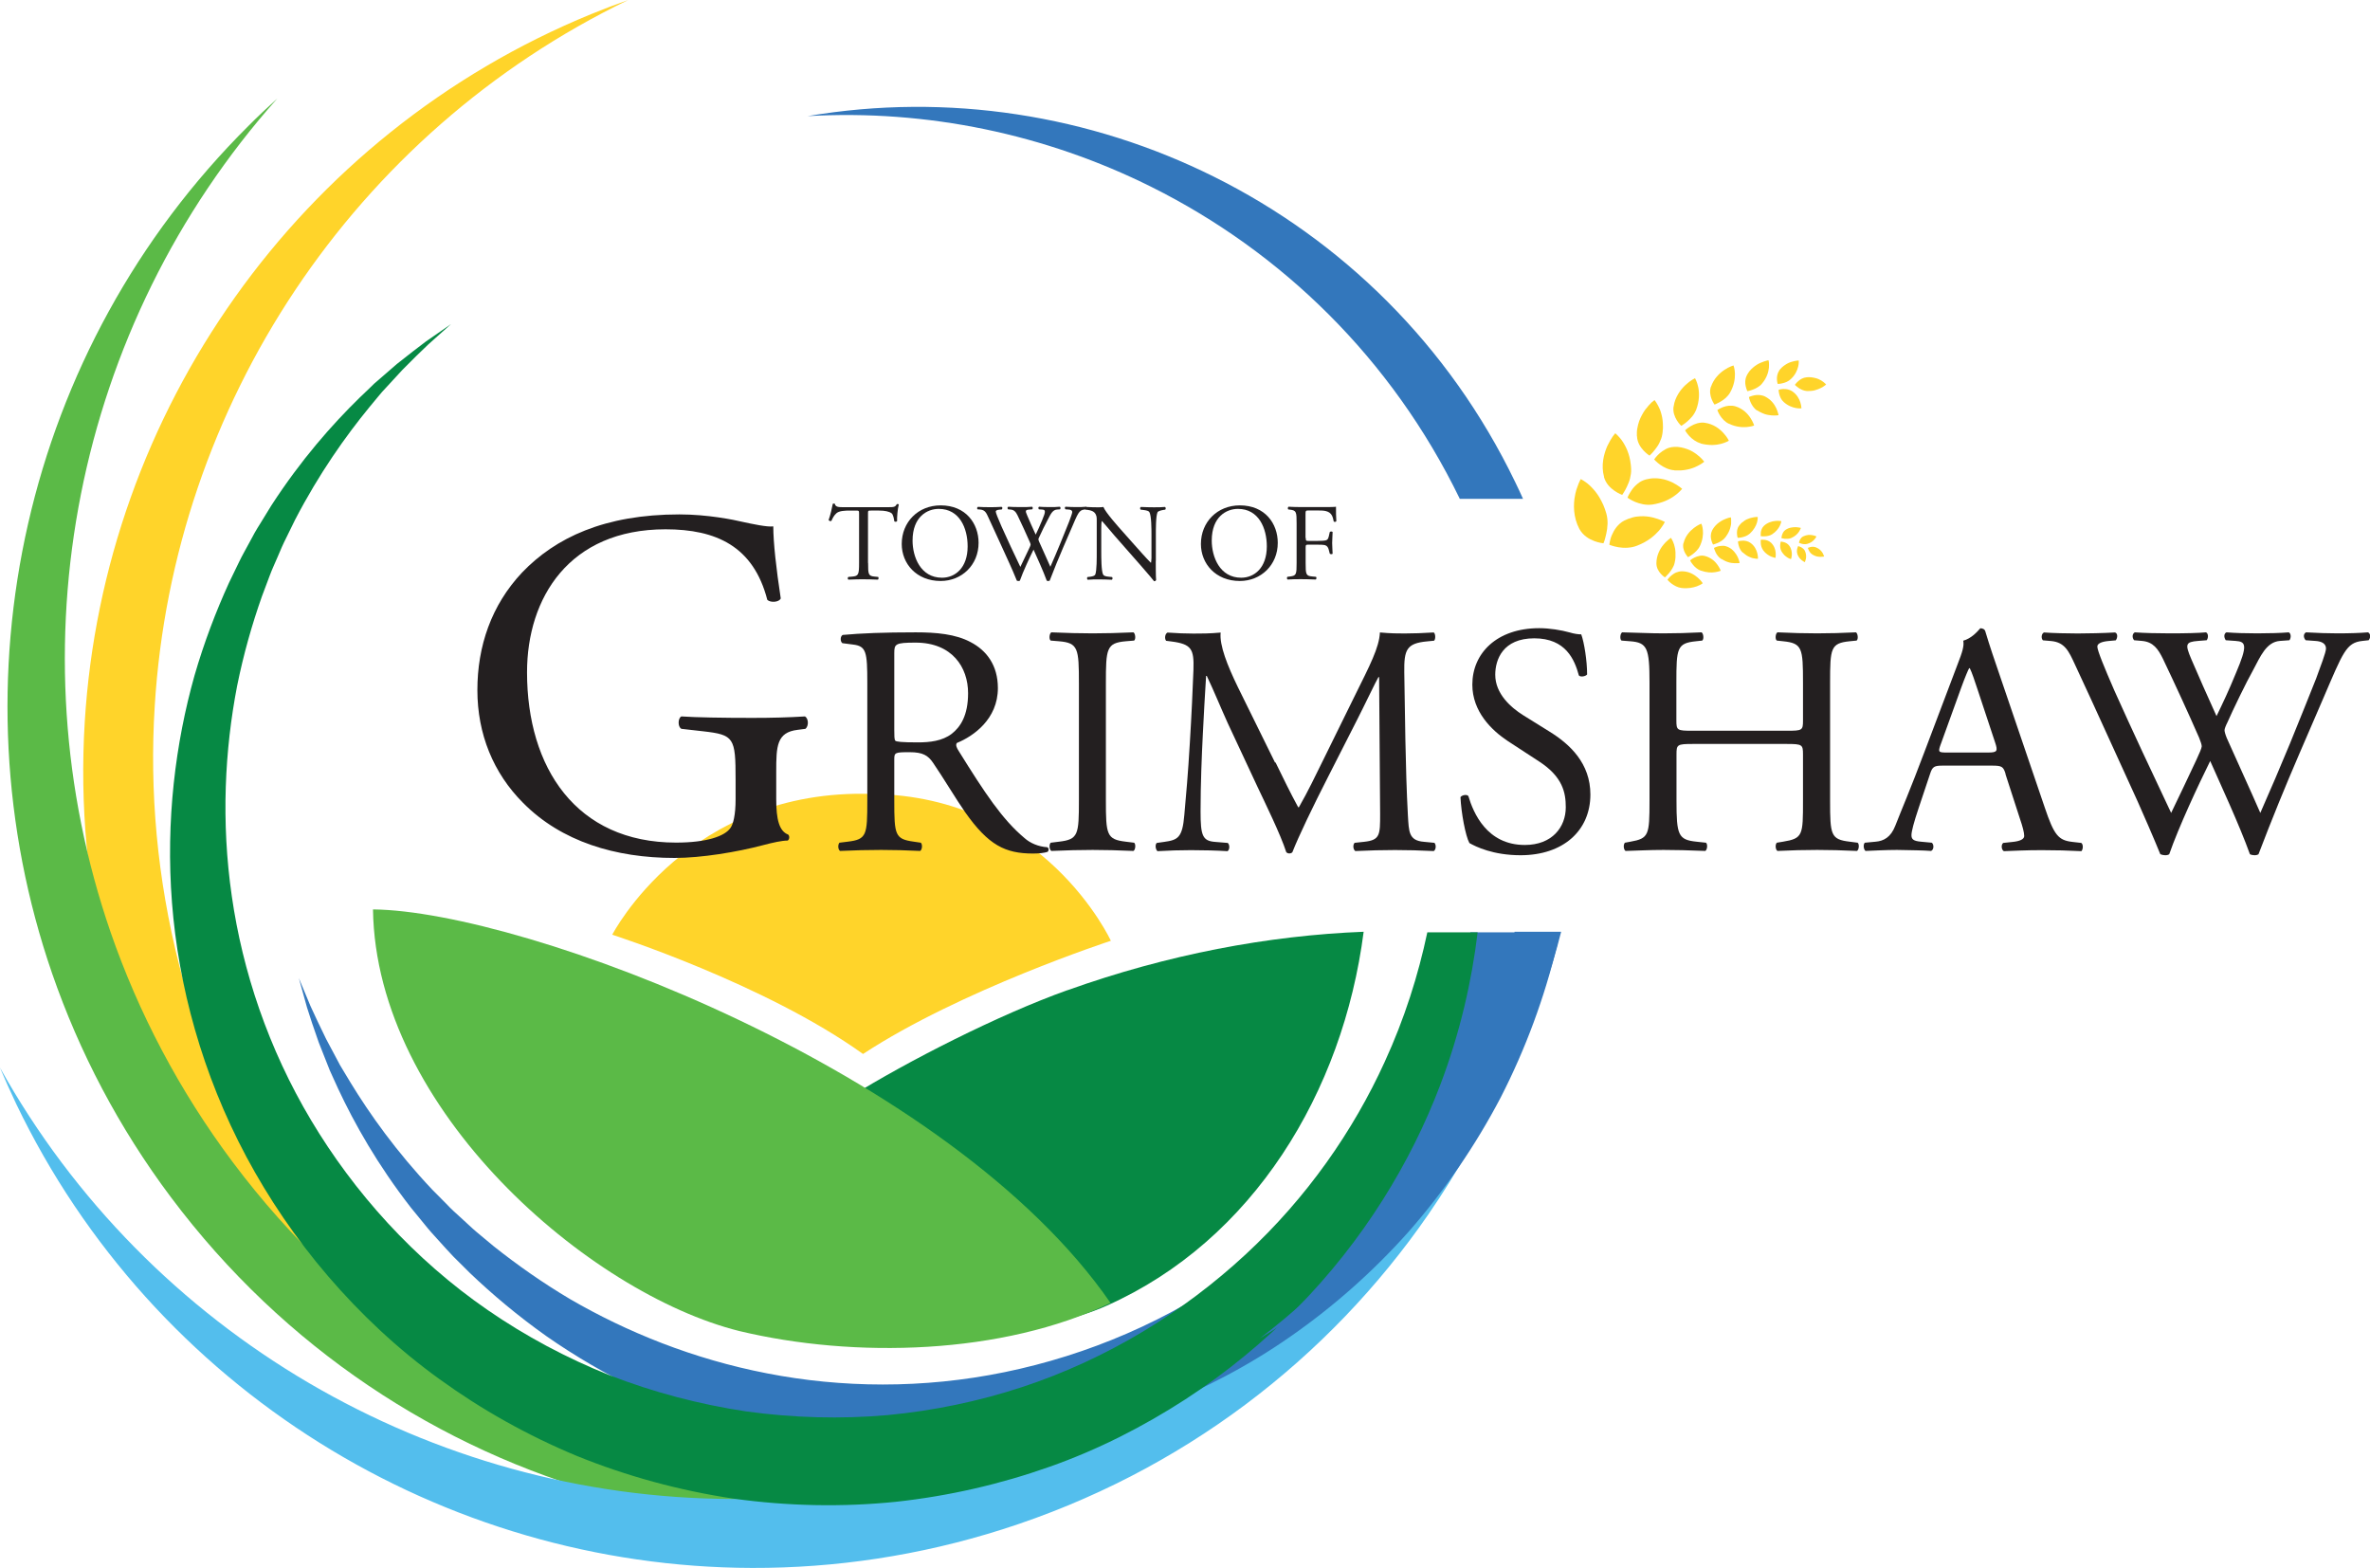 <?xml version="1.0" encoding="UTF-8"?><svg id="a" xmlns="http://www.w3.org/2000/svg" width="210" height="138.94" viewBox="0 0 210 138.94"><path d="M54.24,82.82s13.55,4.34,22.23,10.57c8.67-5.69,21.96-10.03,21.96-10.03,0,0-5.89-12.82-21.14-13.01-16.33-.55-23.04,12.47-23.04,12.47" fill="#ffd42a"/><path d="M43.92,121.94c-12.57-9.81-23.8-19.76-28.04-36.41-1.96-7.71-2.64-15.43-2.17-22.96C15.34,35.92,31.29,11.77,55.67,0c-1.11.39-2.21.81-3.29,1.25C26.39,11.9,9.19,36.57,7.51,63.95c-.45,7.33.21,14.85,2.12,22.35,4.12,16.21,16.96,27.09,29.2,36.65,11.96,9.34,26.53,10.81,42.09,11.31-12.98-1.86-26.81-4.37-37-12.33" fill="#ffd42a"/><path d="M60.44,130.15c-15.38-4.24-29.52-13.42-39.82-27.18-4.76-6.36-8.35-13.24-10.82-20.37C1.1,57.37,6.57,28.95,24.57,8.73c-.87.79-1.73,1.59-2.55,2.42C2.09,30.95-4.33,60.33,4.62,86.26c2.4,6.94,5.89,13.64,10.53,19.83,10.03,13.39,23.79,22.33,38.76,26.46,14.63,4.04,30.41,3.47,44.97-2.03-12.7,3.25-25.97,3.07-38.43-.37" fill="#5bba47"/><path d="M94.6,87.73c-6.12,2.18-14.22,6.32-19.24,9.44.11.2-5.37,16-6.25,19.85-.03.15,5.1,1.16,7.73,1.06,7.02.13,15.27.27,21.25-2.4,12.93-5.77,20.91-18.91,22.74-33.12-8.44.33-17.38,2.01-26.24,5.18" fill="#068944"/><path d="M98.4,115.45c-14.18-20.55-51.94-34.73-65.35-34.87.25,17.78,19.14,34.04,32.46,37.36,10.19,2.44,23.33,2.11,32.89-2.49" fill="#5bba47"/><path d="M135.57,82.62c-2.21,6.39-5.27,12.46-9.11,18.02-9.06,13.13-22.38,23.46-38.76,28.67-7.58,2.41-15.25,3.54-22.8,3.51-26.69-.07-51.73-14.58-64.91-38.23.46,1.08.94,2.15,1.44,3.21,12.15,25.33,37.79,41.06,65.21,41.13,7.34.02,14.82-1.08,22.19-3.42,15.94-5.07,28.91-15.13,37.73-27.9,5.2-7.54,8.94-16.02,11.01-24.99h-2.02Z" fill="#53beed"/><path d="M130.29,82.62c-1.01,3.77-2.42,7.49-4.24,11.05-1.97,3.75-4.33,7.24-7.01,10.38-2.71,3.12-5.72,5.88-8.95,8.25-6.46,4.74-13.8,7.79-21.06,9.28-7.28,1.5-14.51,1.39-21.06.11-6.57-1.27-12.46-3.68-17.44-6.57-2.48-1.47-4.73-3.06-6.78-4.69-.5-.42-1-.83-1.49-1.24-.49-.41-.93-.85-1.39-1.26-.23-.21-.45-.42-.68-.62-.23-.2-.43-.43-.64-.64-.42-.42-.84-.84-1.25-1.26-3.19-3.38-5.53-6.68-7.25-9.5-.21-.36-.42-.7-.62-1.03-.1-.17-.2-.33-.3-.5-.09-.17-.18-.33-.26-.49-.35-.65-.67-1.25-.97-1.82-.56-1.15-1.03-2.13-1.39-2.93-.68-1.62-1.03-2.47-1.03-2.47,0,0,.25.89.72,2.59.26.84.61,1.88,1.04,3.1.24.6.5,1.25.77,1.95.07.17.14.35.21.53.08.18.16.35.24.53.17.36.34.73.51,1.12,1.43,3.05,3.47,6.7,6.45,10.53.38.47.77.95,1.17,1.43.2.24.39.49.61.73.21.24.43.48.65.72.44.48.87.98,1.34,1.46.47.47.96.96,1.45,1.44,2,1.91,4.25,3.8,6.77,5.59,5.06,3.53,11.24,6.63,18.36,8.5,7.1,1.87,15.15,2.48,23.41,1.17,4.13-.65,8.29-1.76,12.38-3.36,4.08-1.61,8.1-3.69,11.85-6.32,3.76-2.62,7.28-5.73,10.43-9.27,3.12-3.56,5.87-7.55,8.13-11.86,2.22-4.33,3.89-8.88,5-13.49.09-.38.15-.77.23-1.15h-7.92Z" fill="#3377bc"/><path d="M126.47,82.62c-.8,3.78-2.02,7.65-3.78,11.48-2.77,6.08-6.88,12.02-12.34,17.07-5.44,5.04-12.19,9.24-19.8,11.74-3.8,1.25-7.81,2.09-11.92,2.48-4.11.36-8.32.25-12.52-.33-4.19-.63-8.26-1.71-12.11-3.21-3.83-1.53-7.44-3.47-10.74-5.74-6.6-4.54-11.89-10.47-15.69-16.84-3.81-6.38-6.08-13.24-7.03-19.86-.96-6.62-.62-12.97.47-18.63.57-2.82,1.33-5.48,2.2-7.94.23-.61.46-1.22.68-1.81.22-.6.49-1.16.73-1.73.12-.28.24-.57.36-.84.12-.28.26-.55.39-.82.26-.54.52-1.07.78-1.59,2.14-4.12,4.49-7.42,6.58-9.97.27-.32.52-.63.77-.93.13-.15.25-.3.37-.44.13-.14.25-.28.38-.41.5-.54.96-1.05,1.4-1.52.9-.91,1.67-1.67,2.31-2.27,1.31-1.17,2-1.79,2-1.79,0,0-.76.53-2.21,1.53-.71.53-1.57,1.2-2.58,2-.49.42-1.02.88-1.58,1.37-.14.12-.29.25-.43.37-.14.13-.28.27-.42.41-.29.28-.58.56-.89.85-2.41,2.36-5.18,5.48-7.82,9.56-.32.52-.64,1.04-.97,1.58-.16.27-.34.53-.49.81-.15.28-.31.56-.46.85-.3.57-.64,1.14-.93,1.75-.29.6-.59,1.22-.89,1.84-1.15,2.52-2.2,5.26-3.06,8.23-1.67,5.94-2.56,12.79-1.99,20.13.57,7.32,2.65,15.12,6.59,22.5,1.97,3.68,4.38,7.25,7.24,10.58,2.86,3.33,6.15,6.44,9.87,9.12,3.71,2.69,7.8,4.99,12.18,6.81,4.39,1.78,9.06,3.06,13.88,3.78,4.82.67,9.66.76,14.38.28,4.71-.51,9.29-1.57,13.61-3.1,4.32-1.52,8.35-3.59,12.03-5.97,3.68-2.39,7-5.14,9.93-8.12,5.86-5.96,10.05-12.86,12.66-19.73,1.75-4.6,2.79-9.17,3.32-13.54h-4.47Z" fill="#068944"/><path d="M134.21,82.55c-2.87,14.08-10.71,27.02-22.58,36.04.82-.49,1.62-1,2.41-1.52,12.39-8.28,20.82-20.73,24.29-34.51h-4.12Z" fill="#3377bc"/><rect x="138.39" y="26.9" width="35.35" height="26.62" fill="none"/><path d="M76.92,49.88c0,1.02.02,1.16.58,1.21l.31.03c.06.04.04.21-.02.24-.55-.02-.88-.03-1.27-.03s-.73,0-1.35.03c-.06-.03-.08-.19,0-.24l.35-.03c.55-.05.6-.19.6-1.21v-4.33c0-.3,0-.31-.29-.31h-.53c-.42,0-.95.02-1.19.24-.23.21-.33.43-.44.67-.08.06-.21,0-.25-.07.16-.44.3-1.06.37-1.44.03-.02.16-.03.18,0,.06.31.38.3.82.3h3.92c.52,0,.61-.02.76-.27.05-.02.16,0,.17.03-.11.4-.17,1.18-.15,1.47-.04.08-.2.08-.25.02-.03-.24-.1-.6-.24-.71-.22-.16-.59-.24-1.12-.24h-.69c-.29,0-.28,0-.28.33v4.31Z" fill="#231f20"/><path d="M79.9,48.2c0-1.94,1.45-3.42,3.45-3.42,2.24,0,3.36,1.62,3.36,3.32,0,1.96-1.49,3.38-3.36,3.38-2.15,0-3.45-1.54-3.45-3.28ZM85.74,48.41c0-1.6-.71-3.32-2.56-3.32-1.01,0-2.32.69-2.32,2.81,0,1.43.7,3.29,2.61,3.29,1.16,0,2.27-.87,2.27-2.78Z" fill="#231f20"/><path d="M86.62,45.14c-.06-.06-.05-.19.03-.23.26.02.7.03,1,.03.27,0,.77,0,1.1-.03.09.03.08.16.02.23l-.22.02c-.2.02-.32.08-.32.16,0,.12.2.61.5,1.3.54,1.21,1.11,2.42,1.68,3.61.23-.48.49-1.03.75-1.57.09-.18.16-.35.16-.4s-.03-.14-.08-.25c-.34-.78-.7-1.55-1.07-2.33-.15-.3-.29-.5-.62-.53l-.23-.02c-.07-.08-.06-.19.02-.23.28.02.65.03,1.04.03.48,0,.84,0,1.07-.03.07.03.08.16.02.23l-.25.02c-.38.03-.39.1-.2.53.2.47.47,1.09.75,1.69.18-.38.36-.75.57-1.27.35-.82.3-.93,0-.95l-.29-.02c-.07-.1-.05-.2.02-.23.26.02.55.03.91.03.32,0,.71,0,.93-.03.07.03.08.16.02.23l-.28.02c-.41.03-.58.47-.79.86-.2.36-.61,1.2-.76,1.54-.05.1-.09.19-.09.23s.02.12.07.23c.33.75.67,1.47.99,2.21.3-.68.59-1.36.87-2.04.19-.47.71-1.75.78-1.93.13-.35.29-.77.29-.88,0-.14-.12-.21-.32-.22l-.28-.02c-.08-.09-.07-.19,0-.23.37.02.63.03.93.03.37,0,.65,0,.9-.03.08.03.09.16.02.23l-.18.02c-.48.05-.57.34-1.15,1.69l-.71,1.64c-.43.99-.81,1.94-1.21,2.97-.03.02-.07.03-.12.03s-.1,0-.14-.03c-.31-.86-.87-2.07-1.17-2.75-.35.71-.93,1.95-1.21,2.75-.03.02-.07.03-.12.03s-.1,0-.15-.03c-.16-.41-.54-1.28-.67-1.56-.62-1.35-1.22-2.69-1.85-4.04-.18-.4-.3-.66-.71-.7l-.23-.02Z" fill="#231f20"/><path d="M102.41,49.69c0,.29,0,1.44.03,1.7-.02.06-.08.11-.18.11-.12-.16-.4-.5-1.24-1.46l-2.25-2.56c-.26-.3-.92-1.09-1.12-1.31h-.02c-.04.12-.05.34-.05.63v2.11c0,.46,0,1.72.17,2.01.06.11.25.16.49.18l.3.03c.06.08.05.19-.02.24-.44-.02-.78-.03-1.13-.03-.41,0-.67,0-1.01.03-.07-.05-.08-.18-.02-.24l.26-.03c.22-.03.38-.09.43-.19.14-.35.13-1.53.13-2v-2.8c0-.27,0-.47-.21-.7-.14-.14-.37-.2-.6-.23l-.16-.02c-.06-.06-.06-.2.02-.24.41.03.92.03,1.09.03.16,0,.32,0,.45-.03.19.49,1.34,1.77,1.66,2.13l.94,1.06c.67.75,1.14,1.29,1.6,1.75h.02s.04-.2.04-.41v-2.07c0-.46,0-1.71-.19-2.01-.06-.09-.21-.15-.6-.19l-.17-.02c-.07-.06-.06-.21.02-.24.45.02.78.03,1.14.03.42,0,.67,0,1-.03.08.05.08.18.02.24l-.14.02c-.31.05-.5.13-.54.2-.16.35-.15,1.55-.15,2v2.32Z" fill="#231f20"/><path d="M106.41,48.2c0-1.94,1.45-3.42,3.45-3.42,2.24,0,3.36,1.62,3.36,3.32,0,1.96-1.49,3.38-3.36,3.38-2.15,0-3.45-1.54-3.45-3.28ZM112.25,48.41c0-1.6-.71-3.32-2.56-3.32-1.01,0-2.32.69-2.32,2.81,0,1.43.7,3.29,2.61,3.29,1.16,0,2.27-.87,2.27-2.78Z" fill="#231f20"/><path d="M115.7,47.67c0,.26.03.26.32.26h.66c.4,0,.71-.02.82-.06.11-.04.18-.09.24-.34l.09-.39c.05-.06.21-.06.25,0,0,.23-.04.62-.04.98s.04.72.04.94c-.04.06-.18.06-.25,0l-.1-.38c-.05-.17-.13-.31-.31-.37-.14-.04-.38-.05-.75-.05h-.66c-.29,0-.32,0-.32.26v1.35c0,1.02.02,1.16.59,1.21l.33.03c.06.04.04.21-.02.24-.57-.02-.9-.03-1.29-.03-.43,0-.76,0-1.21.03-.06-.03-.08-.18-.02-.24l.24-.03c.56-.07.58-.19.58-1.21v-3.49c0-1.02-.02-1.15-.58-1.22l-.16-.02c-.06-.04-.04-.21.02-.24.41.02.74.03,1.12.03h1.78c.62,0,1.18,0,1.31-.03,0,.45,0,.91.03,1.28-.03.06-.16.09-.23.03-.08-.44-.19-.79-.68-.92-.21-.06-.53-.06-.94-.06h-.59c-.29,0-.29.02-.29.39v2.04Z" fill="#231f20"/><path d="M68.78,70.83c0,1.76.26,2.82,1.06,3.12.13.13.13.4-.04.53-.53,0-1.32.18-2.16.4-2.33.62-5.5,1.14-7.87,1.14-5.23,0-10.03-1.45-13.42-4.88-2.64-2.64-4.05-6.11-4.05-9.99s1.23-7.52,3.96-10.42c2.95-3.08,7.3-5.15,13.94-5.15,2.51,0,4.84.48,5.59.66.84.18,2.2.48,2.73.4,0,1.45.26,3.74.66,6.38-.13.35-.92.4-1.19.13-1.23-4.75-4.53-6.25-9.02-6.25-8.53,0-12.27,6.07-12.27,12.67,0,8.45,4.35,15.09,13.2,15.09,2.73,0,4.35-.57,4.84-1.32.22-.31.44-1.1.44-2.51v-1.76c0-3.7-.13-3.96-2.86-4.27l-1.94-.22c-.35-.18-.31-.97,0-1.1,1.28.09,3.7.13,6.29.13,1.72,0,3.21-.04,4.66-.13.31.18.35.84.04,1.1l-.7.09c-1.85.22-1.89,1.45-1.89,3.7v2.46Z" fill="#231f20"/><path d="M76.85,60.51c0-2.76-.09-3.26-1.28-3.4l-.93-.12c-.2-.15-.2-.61.03-.73,1.63-.15,3.63-.23,6.48-.23,1.8,0,3.52.15,4.86.87,1.4.73,2.41,2.04,2.41,4.07,0,2.76-2.18,4.27-3.63,4.86-.15.17,0,.47.15.7,2.33,3.75,3.87,6.08,5.84,7.73.49.44,1.22.76,2.01.81.15.06.17.29.03.41-.26.09-.73.15-1.28.15-2.47,0-3.95-.73-6.02-3.66-.76-1.08-1.95-3.08-2.85-4.39-.44-.64-.9-.93-2.06-.93-1.31,0-1.37.03-1.37.64v3.66c0,3.05.06,3.4,1.74,3.63l.61.09c.17.15.12.64-.06.73-1.31-.06-2.3-.09-3.46-.09-1.22,0-2.27.03-3.63.09-.17-.09-.23-.52-.06-.73l.73-.09c1.69-.2,1.74-.58,1.74-3.63v-10.44ZM79.24,64.67c0,.52,0,.84.09.96.09.09.52.15,2.01.15,1.05,0,2.15-.12,2.99-.76.78-.61,1.45-1.63,1.45-3.6,0-2.3-1.42-4.48-4.65-4.48-1.8,0-1.89.12-1.89.93v6.8Z" fill="#231f20"/><path d="M95.6,60.54c0-3.08-.06-3.58-1.77-3.72l-.73-.06c-.17-.12-.12-.64.06-.73,1.45.06,2.44.09,3.66.09s2.15-.03,3.61-.09c.17.09.23.61.06.73l-.73.06c-1.72.15-1.77.64-1.77,3.72v10.35c0,3.08.06,3.49,1.77,3.69l.73.09c.17.12.12.64-.06.73-1.45-.06-2.44-.09-3.61-.09-1.22,0-2.21.03-3.66.09-.17-.09-.23-.55-.06-.73l.73-.09c1.72-.2,1.77-.61,1.77-3.69v-10.35Z" fill="#231f20"/><path d="M113.02,67.55c.67,1.37,1.31,2.7,2.01,3.98h.06c.79-1.37,1.51-2.88,2.24-4.36l2.73-5.55c1.31-2.65,2.15-4.24,2.21-5.58.99.09,1.6.09,2.18.09.73,0,1.69-.03,2.59-.09.17.12.17.61.03.73l-.61.06c-1.83.17-2.06.73-2.03,2.76.06,3.08.09,8.46.32,12.65.09,1.45.06,2.24,1.42,2.35l.93.09c.17.17.15.61-.06.73-1.19-.06-2.38-.09-3.43-.09s-2.33.03-3.52.09c-.2-.15-.23-.55-.06-.73l.84-.09c1.42-.15,1.42-.61,1.42-2.47l-.09-12.12h-.06c-.2.32-1.31,2.65-1.89,3.78l-2.59,5.09c-1.31,2.56-2.62,5.29-3.14,6.63-.06.09-.17.12-.29.12-.06,0-.2-.03-.26-.12-.49-1.54-1.89-4.39-2.56-5.81l-2.62-5.61c-.61-1.34-1.22-2.85-1.86-4.19h-.06c-.12,1.8-.2,3.49-.29,5.18-.09,1.77-.2,4.36-.2,6.83,0,2.15.17,2.62,1.31,2.7l1.1.09c.2.17.17.64-.03.73-.99-.06-2.12-.09-3.23-.09-.93,0-1.98.03-2.97.09-.17-.15-.23-.58-.06-.73l.64-.09c1.22-.17,1.63-.35,1.8-2.38.17-1.92.32-3.52.49-6.4.15-2.41.26-4.88.32-6.48.06-1.83-.17-2.27-1.95-2.5l-.47-.06c-.15-.17-.12-.61.12-.73.87.06,1.57.09,2.3.09.67,0,1.45,0,2.41-.09-.12,1.13.61,2.94,1.51,4.8l3.31,6.72Z" fill="#231f20"/><path d="M134.74,75.78c-2.44,0-3.98-.76-4.54-1.08-.35-.64-.73-2.7-.79-4.07.15-.2.58-.26.7-.09.44,1.48,1.63,4.33,5,4.33,2.44,0,3.63-1.6,3.63-3.34,0-1.28-.26-2.7-2.38-4.07l-2.76-1.8c-1.45-.96-3.14-2.62-3.14-5,0-2.76,2.15-5,5.93-5,.9,0,1.95.17,2.7.38.38.12.79.17,1.02.17.26.7.52,2.33.52,3.55-.12.17-.58.26-.73.09-.38-1.4-1.16-3.29-3.95-3.29s-3.46,1.89-3.46,3.23c0,1.69,1.4,2.91,2.47,3.58l2.33,1.45c1.83,1.13,3.63,2.82,3.63,5.58,0,3.2-2.41,5.38-6.19,5.38Z" fill="#231f20"/><path d="M150,65.92c-1.4,0-1.45.06-1.45.93v4.1c0,3.05.15,3.46,1.77,3.63l.84.09c.17.12.12.64-.06.73-1.57-.06-2.56-.09-3.69-.09-1.25,0-2.24.06-3.37.09-.17-.09-.23-.55-.06-.73l.49-.09c1.63-.29,1.69-.58,1.69-3.63v-10.47c0-3.05-.2-3.55-1.72-3.66l-.76-.06c-.17-.12-.12-.64.06-.73,1.42.03,2.41.09,3.66.09,1.13,0,2.12-.03,3.37-.09.17.09.23.61.06.73l-.55.06c-1.69.17-1.74.61-1.74,3.66v3.34c0,.9.06.93,1.45.93h8.32c1.4,0,1.45-.03,1.45-.93v-3.34c0-3.05-.06-3.49-1.77-3.66l-.55-.06c-.17-.12-.12-.64.06-.73,1.34.06,2.33.09,3.52.09s2.12-.03,3.43-.09c.17.09.23.61.06.73l-.61.06c-1.69.17-1.74.61-1.74,3.66v10.47c0,3.05.06,3.43,1.74,3.63l.7.09c.17.12.12.64-.06.73-1.4-.06-2.38-.09-3.52-.09-1.19,0-2.24.03-3.52.09-.17-.09-.23-.55-.06-.73l.55-.09c1.77-.29,1.77-.58,1.77-3.63v-4.1c0-.87-.06-.93-1.45-.93h-8.32Z" fill="#231f20"/><path d="M177.71,68.57c-.2-.64-.32-.73-1.19-.73h-4.39c-.73,0-.9.09-1.1.7l-1.02,3.05c-.44,1.31-.64,2.09-.64,2.41,0,.35.15.52.84.58l.96.09c.2.15.2.61-.06.73-.76-.06-1.66-.06-3.02-.09-.96,0-2.01.06-2.79.09-.17-.12-.23-.58-.06-.73l.96-.09c.7-.06,1.34-.38,1.74-1.42.52-1.34,1.34-3.23,2.56-6.48l2.97-7.85c.41-1.05.58-1.6.49-2.06.7-.2,1.19-.73,1.51-1.1.17,0,.38.06.44.26.38,1.28.84,2.62,1.28,3.9l3.98,11.69c.84,2.5,1.22,2.94,2.47,3.08l.78.09c.2.15.15.61,0,.73-1.19-.06-2.21-.09-3.52-.09-1.4,0-2.5.06-3.34.09-.23-.12-.26-.58-.06-.73l.84-.09c.61-.06,1.02-.23,1.02-.52,0-.32-.14-.84-.38-1.54l-1.28-3.95ZM171.95,65.98c-.23.67-.2.7.61.7h3.58c.84,0,.9-.12.64-.9l-1.57-4.74c-.23-.7-.49-1.48-.67-1.83h-.06c-.09.15-.38.84-.7,1.72l-1.83,5.06Z" fill="#231f20"/><path d="M181.02,56.74c-.17-.17-.15-.58.09-.7.79.06,2.09.09,2.99.09.81,0,2.3-.03,3.31-.09.26.09.23.49.06.7l-.67.06c-.61.06-.96.23-.96.49,0,.35.61,1.83,1.51,3.9,1.63,3.63,3.34,7.27,5.03,10.84.7-1.45,1.48-3.08,2.24-4.71.26-.55.47-1.05.47-1.19s-.09-.41-.23-.76c-1.02-2.33-2.09-4.65-3.2-6.98-.44-.9-.87-1.51-1.86-1.6l-.7-.06c-.2-.23-.17-.58.06-.7.84.06,1.95.09,3.11.09,1.45,0,2.53-.03,3.2-.09.2.09.23.47.06.7l-.76.06c-1.13.09-1.16.29-.61,1.6.61,1.42,1.42,3.26,2.24,5.06.55-1.13,1.08-2.24,1.72-3.81,1.05-2.47.9-2.79-.03-2.85l-.87-.06c-.2-.29-.15-.61.06-.7.79.06,1.66.09,2.73.09.96,0,2.12-.03,2.79-.09.2.09.23.47.06.7l-.84.06c-1.22.09-1.74,1.4-2.38,2.59-.61,1.08-1.83,3.61-2.27,4.62-.15.29-.26.58-.26.7s.06.35.2.7c.99,2.24,2.01,4.42,2.97,6.63.9-2.04,1.77-4.07,2.62-6.13.58-1.4,2.12-5.26,2.33-5.79.38-1.05.87-2.3.87-2.65,0-.41-.35-.64-.96-.67l-.84-.06c-.23-.26-.2-.58.03-.7,1.1.06,1.89.09,2.79.09,1.1,0,1.95-.03,2.7-.09.23.09.26.47.06.7l-.55.06c-1.45.15-1.72,1.02-3.46,5.06l-2.12,4.91c-1.28,2.97-2.44,5.81-3.63,8.93-.09.06-.2.09-.35.09s-.29-.03-.41-.09c-.93-2.59-2.62-6.22-3.52-8.26-1.05,2.12-2.79,5.84-3.63,8.26-.09.06-.2.09-.35.09s-.29-.03-.44-.09c-.49-1.22-1.63-3.84-2.01-4.68-1.86-4.04-3.66-8.08-5.55-12.12-.55-1.19-.9-1.98-2.12-2.09l-.7-.06Z" fill="#231f20"/><path d="M147.52,46.25s-.11-.06-.29-.14c-.19-.08-.46-.18-.79-.26-.33-.08-.72-.13-1.15-.1-.21.01-.44.04-.67.11-.23.06-.46.15-.7.27-.28.14-.5.35-.69.58-.18.23-.31.48-.41.71-.1.23-.15.45-.18.6-.03.15-.04.25-.04.25,0,0,.34.14.81.22.48.08,1.1.08,1.65-.14.96-.37,1.54-.89,1.92-1.31.05-.05.09-.11.13-.16.04-.05.08-.1.11-.15.07-.09.12-.18.17-.25.08-.15.13-.23.13-.23" fill="#ffd42a"/><path d="M146.39,44.71c.92-.14,1.57-.47,2-.79.22-.15.38-.31.49-.42.11-.11.17-.19.17-.19,0,0-.08-.07-.23-.18-.15-.11-.37-.25-.65-.39-.28-.13-.62-.26-1.01-.32-.19-.03-.4-.05-.62-.04-.11,0-.22.01-.34.03-.11.02-.23.04-.35.07-.27.07-.53.2-.73.37-.21.17-.39.36-.52.55-.13.19-.23.36-.3.49-.06.13-.09.21-.09.21,0,0,.27.2.67.37.41.17.95.31,1.49.24" fill="#ffd42a"/><path d="M148.36,41.68c.11,0,.21.01.31,0,.1,0,.2,0,.29,0,.19-.01.36-.04.52-.07s.31-.07.45-.12c.14-.04.26-.1.37-.15.23-.1.4-.21.52-.29.12-.08.19-.14.19-.14,0,0-.06-.08-.17-.2-.11-.12-.28-.29-.51-.46-.11-.08-.24-.17-.38-.25-.14-.08-.29-.15-.46-.21-.17-.06-.35-.11-.54-.15-.1-.02-.2-.03-.3-.04-.1,0-.21,0-.32,0-.26.01-.51.08-.72.19-.21.11-.41.25-.56.38-.31.28-.48.54-.48.54,0,0,.2.23.52.46.32.23.78.47,1.28.5" fill="#ffd42a"/><path d="M150.7,39.3c.18.05.36.08.53.1.17.02.33.03.48.03.15,0,.29-.02.42-.03.13-.02.25-.04.36-.07.21-.06.39-.12.51-.18.12-.05.19-.1.19-.1,0,0-.15-.33-.49-.69-.34-.37-.87-.79-1.65-.9-.23-.04-.46,0-.66.05-.21.06-.4.14-.56.24-.16.09-.29.19-.38.26-.09.07-.14.12-.14.12,0,0,.13.24.37.5.24.26.6.54,1.03.66" fill="#ffd42a"/><path d="M153.21,37.55c.61.29,1.16.32,1.56.29.2-.02.37-.05.48-.08.12-.03.18-.06.18-.06,0,0-.09-.31-.33-.67-.24-.37-.65-.81-1.31-1.02-.1-.03-.2-.05-.3-.06-.1,0-.19,0-.29,0-.19.02-.37.06-.52.12-.3.12-.51.26-.51.26,0,0,.07.23.24.49.17.26.43.57.79.73" fill="#ffd42a"/><path d="M155.7,36.36c.12.08.24.15.36.2.12.06.23.1.34.14.22.07.43.09.6.11.18.01.33,0,.43,0,.05,0,.09-.01.12-.02.03,0,.04,0,.04,0,0,0,0-.07-.04-.18-.03-.11-.08-.27-.16-.44-.16-.34-.45-.76-1-1.04-.16-.08-.33-.11-.49-.13-.17-.01-.33,0-.46.03-.28.06-.47.15-.47.15,0,0,.03.2.14.45.11.25.29.55.57.74" fill="#ffd42a"/><path d="M158.05,35.62c.19.17.38.29.56.37.18.08.35.13.5.16.3.06.51.03.51.03,0,0,0-.23-.1-.54-.1-.31-.3-.69-.73-.98-.25-.16-.55-.2-.79-.19-.12,0-.22.03-.29.04-.07.02-.11.03-.11.03,0,0,0,.17.06.4.06.22.17.49.39.68" fill="#ffd42a"/><path d="M160.12,34.65c.26,0,.49-.01.69-.07.2-.05.38-.13.53-.2.3-.15.47-.31.47-.31,0,0-.15-.18-.44-.36-.15-.09-.33-.17-.55-.22-.22-.05-.46-.09-.74-.06-.32.03-.58.19-.76.36-.18.16-.28.31-.28.31,0,0,.12.13.31.26.19.13.46.27.76.29" fill="#ffd42a"/><path d="M140.06,42.45s.11.05.28.16c.17.11.41.28.65.53.25.25.51.56.74.95.12.2.22.41.33.64.1.23.19.49.27.76.09.32.12.64.11.94-.01.3-.05.59-.11.85-.06.25-.11.47-.16.62-.05.15-.09.24-.09.24,0,0-.37-.03-.82-.2-.45-.17-.99-.48-1.32-1.08-.54-1.02-.55-2.17-.37-3.01.02-.11.04-.21.07-.3.02-.1.05-.19.08-.27.06-.17.11-.32.16-.44.1-.24.18-.38.18-.38" fill="#ffd42a"/><path d="M142.13,42.25c-.28-1.03-.02-2.02.29-2.73.17-.35.34-.64.47-.83.14-.19.23-.3.23-.3,0,0,.09.07.22.2.13.13.31.33.48.6.17.27.34.59.47.99.07.2.12.41.16.64.02.11.04.23.05.35.01.12.03.25.03.38.02.3-.04.59-.1.86-.07.27-.18.51-.28.73-.1.21-.2.39-.28.51-.08.13-.13.2-.13.2,0,0-.32-.11-.68-.36-.36-.25-.78-.64-.94-1.24" fill="#ffd42a"/><path d="M145.04,38.64c0-.12,0-.24,0-.35,0-.12.02-.23.04-.34.04-.22.09-.43.16-.63.07-.2.16-.38.25-.55.09-.17.19-.33.29-.47.21-.28.41-.49.56-.64.16-.14.26-.21.26-.21,0,0,.07.07.16.22.09.14.21.35.32.61.05.13.1.28.14.44.04.16.08.34.1.52.02.19.03.38.03.59,0,.1,0,.21-.02.32,0,.11-.02.22-.04.34-.04.27-.14.51-.25.74-.11.23-.25.42-.38.59-.26.34-.5.55-.5.55,0,0-.26-.16-.53-.45-.27-.29-.56-.72-.58-1.27" fill="#ffd42a"/><path d="M148.3,36.01c.03-.21.08-.41.15-.59.07-.18.16-.36.25-.51.1-.16.2-.31.31-.44.11-.13.22-.25.33-.35.22-.21.43-.36.59-.46.16-.1.26-.15.26-.15,0,0,.19.31.29.81.1.5.11,1.19-.18,1.97-.09.22-.21.43-.35.6-.14.18-.3.32-.44.45-.14.13-.28.22-.38.29-.1.06-.16.1-.16.1,0,0-.2-.18-.39-.49-.19-.31-.36-.73-.29-1.21" fill="#ffd42a"/><path d="M151.61,34.26c.24-.7.74-1.19,1.18-1.48.22-.15.42-.25.57-.31.15-.06.24-.09.24-.09,0,0,.12.29.13.74.01.45-.08,1.05-.44,1.68-.05.09-.12.18-.18.25-.07.08-.14.15-.21.22-.15.13-.31.24-.45.32-.29.17-.53.26-.53.26,0,0-.14-.19-.26-.49-.11-.29-.2-.69-.06-1.1" fill="#ffd42a"/><path d="M154.78,33.26c.07-.14.16-.27.25-.39.09-.11.2-.21.3-.3.21-.18.43-.32.64-.41.2-.09.39-.15.52-.19.07-.02.12-.03.16-.04.04,0,.06,0,.06,0,0,0,.02.07.03.18.01.12.01.28,0,.47-.04.39-.19.9-.59,1.38-.11.15-.25.26-.4.35-.14.09-.29.16-.43.21-.27.11-.49.14-.49.14,0,0-.09-.18-.15-.45-.06-.27-.07-.61.1-.94" fill="#ffd42a"/><path d="M157.64,32.84c.16-.22.34-.38.54-.51.19-.13.39-.22.57-.27.36-.11.63-.12.63-.12,0,0,.03.23-.05.55-.08.32-.25.73-.64,1.09-.22.22-.52.33-.75.38-.12.03-.22.05-.3.05-.08,0-.12.01-.12.01,0,0-.06-.17-.07-.39-.01-.23.02-.52.2-.78" fill="#ffd42a"/><path d="M150.87,51.67s-.04-.06-.11-.15c-.07-.09-.19-.22-.34-.35-.15-.13-.34-.26-.57-.37-.11-.05-.24-.1-.38-.13-.13-.03-.28-.05-.44-.05-.18,0-.36.05-.52.11-.16.07-.29.17-.41.26-.11.09-.2.19-.26.26-.06.07-.09.12-.09.12,0,0,.13.17.36.34.23.17.54.35.89.39.6.07,1.04-.04,1.36-.15.04-.01.08-.03.11-.05.04-.02.07-.03.1-.04.06-.03.11-.06.16-.08.08-.05.13-.09.13-.09" fill="#ffd42a"/><path d="M150.71,50.56c.51.18.94.19,1.25.14.16-.02.28-.06.37-.08.09-.03.14-.05.14-.05,0,0-.02-.06-.07-.16-.05-.1-.12-.23-.23-.38-.11-.15-.25-.31-.43-.44-.09-.07-.19-.13-.31-.19-.06-.03-.12-.05-.18-.08-.06-.02-.13-.04-.2-.06-.16-.04-.33-.04-.48,0-.15.03-.3.08-.42.14-.12.06-.22.12-.29.17-.07.05-.1.09-.1.09,0,0,.08.18.25.38.16.2.4.42.71.53" fill="#ffd42a"/><path d="M152.56,49.54c.05.03.1.06.16.09.05.03.1.05.15.08.1.05.2.08.29.11.09.03.18.05.27.06.08.01.16.02.23.02.15.01.27,0,.35,0,.08,0,.13-.02.13-.02,0,0,0-.06-.03-.15-.03-.1-.07-.23-.14-.38-.03-.07-.08-.15-.13-.23-.05-.08-.11-.16-.18-.24-.07-.08-.15-.15-.24-.23-.05-.04-.1-.07-.15-.1-.05-.03-.11-.06-.17-.09-.14-.06-.28-.1-.43-.1-.14,0-.28.02-.4.04-.23.06-.4.15-.4.15,0,0,.04.17.14.38.1.21.27.46.52.61" fill="#ffd42a"/><path d="M154.43,48.95c.08.08.16.14.24.2.08.06.16.11.24.15.08.04.15.07.23.1.07.03.14.05.2.06.13.03.24.04.31.05.08,0,.12,0,.12,0,0,0,.01-.21-.06-.49-.07-.28-.23-.65-.61-.92-.11-.08-.23-.13-.36-.16-.12-.03-.25-.04-.36-.03-.11,0-.2.02-.27.03-.07.01-.11.03-.11.03,0,0,0,.16.06.36.05.2.16.45.35.63" fill="#ffd42a"/><path d="M156.21,48.74c.24.32.51.48.73.58.11.04.2.07.27.09.07.02.11.02.11.02,0,0,.04-.18.02-.44-.02-.26-.11-.6-.4-.89-.04-.04-.09-.08-.14-.11-.05-.03-.1-.06-.15-.08-.1-.04-.21-.07-.3-.08-.19-.02-.33,0-.33,0,0,0-.02.14,0,.32.01.18.07.41.21.6" fill="#ffd42a"/><path d="M157.83,48.81c.04.08.09.14.13.2.05.06.09.12.14.17.1.1.2.17.28.22.09.06.17.09.22.11.03.01.05.02.07.02.02,0,.03,0,.03,0,0,0,.01-.04.03-.1.02-.07.03-.16.04-.27.01-.22-.02-.52-.23-.81-.06-.08-.14-.15-.22-.2-.08-.05-.17-.09-.25-.11-.16-.05-.28-.05-.28-.05,0,0-.04.11-.05.27-.01.16,0,.36.09.54" fill="#ffd42a"/><path d="M159.25,49.08c.05.14.12.25.19.35.07.09.15.16.22.22.14.11.26.16.26.16,0,0,.06-.12.1-.31.03-.19.03-.44-.1-.71-.08-.15-.23-.25-.36-.32-.06-.03-.12-.05-.16-.06-.04-.01-.07-.02-.07-.02,0,0-.05.09-.08.22-.03.13-.05.3.01.46" fill="#ffd42a"/><path d="M160.59,49.14c.13.07.26.13.38.16.12.03.24.04.33.04.19,0,.33-.03.33-.03,0,0-.03-.13-.13-.31-.05-.09-.13-.18-.22-.27-.1-.09-.22-.17-.37-.23-.18-.07-.36-.06-.49-.03-.14.03-.23.08-.23.08,0,0,.03.1.09.22.06.12.16.27.31.36" fill="#ffd42a"/><path d="M148.05,47.65s.05.06.1.16c.06.1.13.26.19.45.06.19.11.43.12.7,0,.13,0,.27,0,.42-.01.15-.03.31-.07.47-.04.19-.11.36-.21.52-.09.15-.19.29-.29.41-.1.12-.19.21-.26.28-.07.06-.11.1-.11.1,0,0-.18-.12-.37-.33-.19-.21-.38-.52-.38-.92,0-.68.31-1.28.64-1.66.04-.05.08-.1.12-.14.04-.04.08-.08.12-.12.08-.07.15-.13.2-.18.12-.1.2-.15.2-.15" fill="#ffd42a"/><path d="M149.18,48.12c.14-.61.54-1.05.9-1.33.18-.14.35-.24.47-.3.12-.06.2-.09.2-.09,0,0,.03.06.06.16.03.1.07.26.08.44.02.18.01.4-.03.64-.02.12-.05.25-.09.37-.02.06-.04.13-.07.19-.03.07-.05.14-.09.2-.07.16-.18.29-.29.41-.11.12-.23.21-.34.3-.11.08-.21.15-.29.19-.07.04-.12.07-.12.07,0,0-.13-.14-.26-.37-.12-.23-.23-.55-.14-.9" fill="#ffd42a"/><path d="M151.68,47.05c.03-.06.06-.12.1-.18.04-.06.07-.11.11-.16.08-.1.17-.2.26-.28.09-.08.19-.15.28-.21.09-.06.19-.12.28-.16.18-.09.35-.14.47-.18.12-.03.19-.04.19-.04,0,0,.01.06.02.16,0,.1.01.24,0,.4,0,.08-.03.17-.05.27-.02.1-.05.19-.09.3-.04.1-.09.21-.15.31-.03.05-.06.11-.1.16-.04.05-.07.11-.11.16-.1.13-.21.23-.33.31-.12.08-.25.15-.36.2-.23.1-.41.14-.41.14,0,0-.09-.15-.15-.38-.06-.23-.09-.52.05-.82" fill="#ffd42a"/><path d="M154.09,46.59c.07-.1.16-.19.24-.27.09-.07.18-.14.27-.2.09-.06.19-.11.28-.14.09-.04.18-.07.27-.09.17-.05.32-.07.43-.08.11,0,.17,0,.17,0,0,0,.01.21-.07.5-.09.29-.27.64-.63.97-.11.09-.23.17-.35.22-.12.05-.24.08-.35.11-.11.02-.21.04-.27.04-.07,0-.11,0-.11,0,0,0-.05-.15-.06-.36-.01-.21.01-.48.19-.71" fill="#ffd42a"/><path d="M156.29,46.6c.32-.3.71-.41,1.02-.44.15-.02.29-.01.38,0,.09,0,.15.02.15.02,0,0-.02.18-.14.42-.12.24-.33.52-.69.75-.05.03-.11.06-.16.08-.06.02-.11.04-.17.05-.11.03-.22.04-.32.04-.2.01-.34-.01-.34-.01,0,0-.02-.14,0-.32.02-.18.09-.41.27-.59" fill="#ffd42a"/><path d="M158.21,46.95c.08-.05.16-.1.24-.13.08-.03.16-.06.24-.07.16-.03.31-.05.44-.04.13,0,.24.03.32.04.04,0,.07.02.09.02.02,0,.03.01.03.01,0,0-.01.04-.04.1-.03.06-.07.15-.13.24-.13.19-.35.41-.68.55-.1.04-.2.07-.3.07-.1,0-.19,0-.28,0-.17-.02-.29-.06-.29-.06,0,0,0-.12.05-.27.05-.15.13-.34.31-.46" fill="#ffd42a"/><path d="M159.8,47.52c.14-.07.28-.1.42-.12.14-.01.26,0,.37.02.22.04.36.11.36.11,0,0-.05.13-.18.27-.13.15-.33.31-.63.39-.18.05-.36.03-.5-.01-.07-.02-.13-.04-.17-.06-.04-.02-.07-.03-.07-.03,0,0,.02-.1.07-.22.06-.12.15-.27.32-.35" fill="#ffd42a"/><rect x="138.39" y="26.9" width="35.35" height="26.62" fill="none"/><path d="M134.95,44.2c-.22-.5-.45-.99-.69-1.48-5.88-12.2-15.42-21.44-26.67-27.05-10.99-5.48-23.61-7.49-36.04-5.38,10.59-.61,21.11,1.6,30.47,6.27,11.51,5.74,21.28,15.18,27.33,27.64h5.6Z" fill="#3377bc"/></svg>